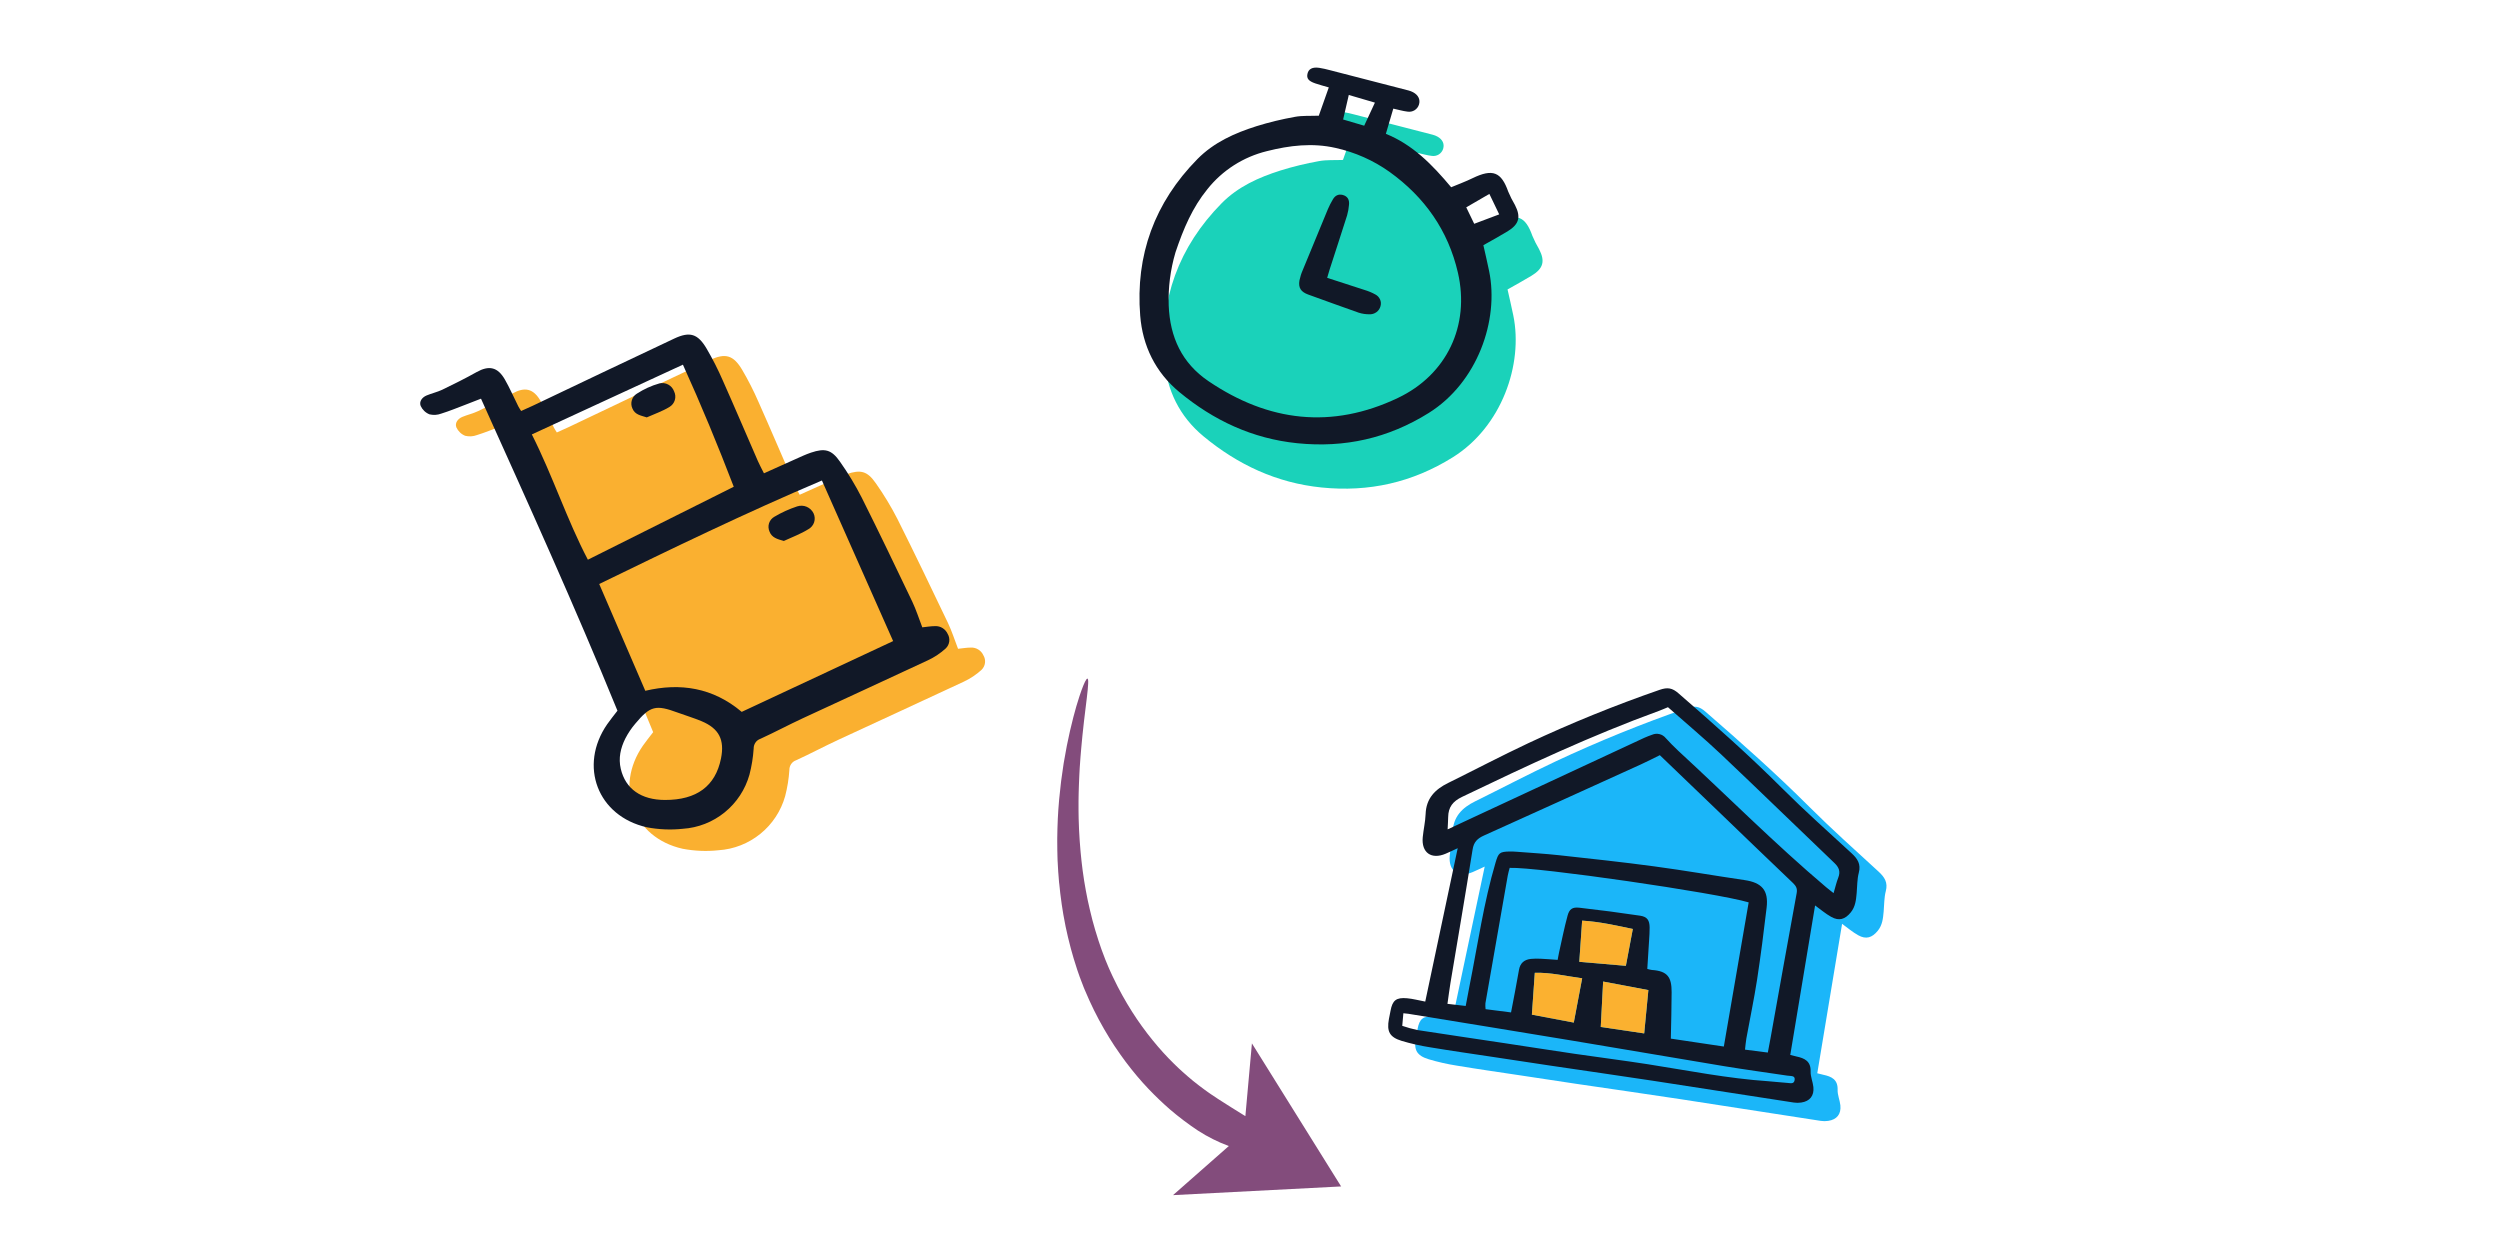 <svg xmlns="http://www.w3.org/2000/svg" id="Grid" width="600" height="300" viewBox="0 0 600 300"><defs><style>      .cls-1 {        fill: #1bb6f9;      }      .cls-2 {        fill: #1ad2ba;      }      .cls-3 {        fill: #fab030;      }      .cls-4 {        fill: #fbb130;      }      .cls-5 {        fill: #111827;      }      .cls-6 {        fill: #834c7c;      }    </style></defs><g><path class="cls-6" d="M321.85,284.72l-21.39-34.31-1.57,17.46c-.22-.14-.44-.27-.67-.41-1.74-1.08-3.77-2.34-5.84-3.68-.06-.03-.12-.07-.18-.12-.41-.27-.96-.63-1.62-1.08-.02-.02-.05-.03-.07-.05-.2-.14-.41-.28-.63-.44-.04-.03-.07-.05-.11-.08-.22-.16-.45-.32-.68-.49-.02-.02-.05-.03-.07-.05-.8-.59-1.7-1.27-2.68-2.06-.83-.68-1.61-1.36-2.36-2.03-.09-.08-.18-.17-.28-.25-.28-.26-.57-.52-.85-.78-.25-.24-.51-.48-.76-.73-.12-.12-.24-.23-.36-.35-1.7-1.67-3.4-3.53-5.04-5.55-.91-1.11-1.78-2.25-2.61-3.4-.03-.05-.07-.09-.1-.14-.38-.53-.76-1.07-1.13-1.61-.01-.02-.02-.03-.03-.05-.38-.57-.76-1.14-1.12-1.71-1.65-2.59-3.16-5.32-4.49-8.12-.09-.18-.17-.36-.26-.54-.05-.12-.11-.24-.16-.35-.03-.06-.06-.13-.09-.2l-.18-.39c-.11-.23-.21-.47-.32-.71-.07-.15-.13-.31-.2-.46-.06-.15-.13-.31-.19-.46-.03-.07-.05-.13-.08-.19-.06-.14-.11-.27-.17-.41-.1-.23-.2-.48-.3-.72-.03-.07-.06-.15-.08-.22-.24-.63-.49-1.27-.72-1.91-.05-.13-.1-.28-.15-.41-.23-.65-.46-1.31-.67-1.97-.01-.04-.03-.09-.04-.13-.53-1.6-1-3.25-1.42-4.8-.04-.16-.08-.33-.12-.49-.13-.53-.27-1.05-.39-1.58-.05-.22-.1-.44-.16-.67-.14-.61-.28-1.22-.41-1.83-.02-.11-.05-.21-.07-.32-.16-.74-.3-1.5-.44-2.26,0,0,0,0,0-.01-.11-.59-.21-1.19-.31-1.79-.03-.2-.07-.4-.1-.6-.09-.57-.17-1.14-.25-1.72-.03-.23-.07-.46-.1-.7-.08-.57-.14-1.15-.21-1.73-.03-.24-.06-.47-.08-.71-.06-.59-.12-1.18-.18-1.78-.02-.23-.05-.45-.06-.68-.05-.63-.1-1.26-.15-1.9-.01-.19-.03-.38-.04-.56-.05-.75-.09-1.5-.13-2.26,0-.07,0-.14-.01-.21-.04-.85-.07-1.7-.09-2.56,0-.43-.01-.86-.02-1.28,0-.27,0-.53-.01-.8,0-.42,0-.84,0-1.27,0-.3,0-.6,0-.9,0-.41.01-.83.02-1.24,0-.3,0-.61.02-.91.01-.43.02-.86.04-1.29,0-.27.02-.55.03-.82.02-.47.04-.95.06-1.43.01-.22.02-.44.03-.65.03-.55.06-1.1.09-1.66,0-.14.02-.28.03-.42.04-.69.09-1.38.15-2.08,0,0,0,0,0,0,.06-.75.12-1.5.19-2.26.08-.91.17-1.79.25-2.64,0-.04,0-.09.01-.13.26-2.58.54-4.87.78-6.81.1-.85.2-1.66.29-2.38.19-1.6.29-2.64.32-3.37.04-.82-.02-1.23-.17-1.26,0,0,0,0,0,0-.03,0-.06.02-.1.04-.01,0-.02,0-.03.01-.05.04-.1.1-.16.19,0,0,0,0,0,0-.37.53-.95,1.94-1.63,4-.51,1.55-1.01,3.26-1.48,5.09-.01.06-.03.12-.04.17-.25.95-.5,1.96-.74,3.03-.03.13-.06.27-.09.41-.21.93-.42,1.9-.62,2.91-.02.08-.03.15-.05.23-.01.05-.02.11-.03.16-.25,1.27-.49,2.6-.72,3.99-.03.2-.06.4-.09.6-.19,1.2-.37,2.44-.53,3.72-.03.23-.06.47-.08.7-.15,1.21-.28,2.45-.4,3.73-.02.21-.03.41-.05.62-.11,1.24-.2,2.49-.26,3.77,0,.05,0,.11-.01.16-.08,1.62-.12,3.25-.14,4.86,0,.04,0,.08,0,.12,0,.12,0,.23,0,.35,0-.04,0-.08,0-.11,0,.29,0,.58,0,.86,0-.19,0-.39,0-.58,0,.81,0,1.61.02,2.41,0-.04,0-.08,0-.11,0,.35.02.7.03,1.05,0-.16-.01-.33-.02-.49.01.59.03,1.18.05,1.76,0,.11.01.23.02.34,0-.02,0-.04,0-.07.02.37.04.75.06,1.13,0-.07,0-.13-.01-.2.03.59.06,1.18.1,1.76,0-.03,0-.06,0-.09.03.38.06.76.09,1.14,0-.09-.01-.17-.02-.26.02.31.05.61.07.92.02.2.03.4.05.61,0,.09.02.19.03.28,0-.03,0-.06,0-.09.03.37.08.74.12,1.11-.02-.19-.04-.38-.06-.57.06.58.12,1.15.18,1.72,0,.06.01.12.02.18.11.89.22,1.78.35,2.65.22,1.54.5,3.17.93,5.31.34,1.57.75,3.43,1.25,5.25.4,1.51.88,3.1,1.55,5.15.09.28.2.56.29.83.05.14.1.29.15.43.05.15.11.3.16.44.09.27.19.54.3.81l.48,1.24c.03.07.06.15.08.22.05.13.1.27.16.4.07.16.14.33.21.5l.05.11c1.32,3.16,2.84,6.25,4.54,9.19.41.7.83,1.41,1.26,2.11,0,.01.02.03.02.04.41.66.83,1.31,1.26,1.97.08.11.15.22.23.33.79,1.17,1.6,2.34,2.46,3.48,1.75,2.32,3.57,4.49,5.43,6.44.43.46.87.91,1.32,1.35.03.03.05.05.07.07.4.4.81.8,1.23,1.2,0,0,0,0,0,0,.79.75,1.6,1.5,2.45,2.24.03.02.05.04.08.07.5.43.97.82,1.43,1.19.13.1.26.21.39.31.51.41,1,.79,1.46,1.14.06.05.13.1.19.14.57.43,1.09.81,1.56,1.14.03.02.06.04.08.06.68.48,1.24.85,1.64,1.12,0,0,.01,0,.02.01,1.16.75,2.37,1.44,3.6,2.05,1.17.59,2.36,1.11,3.54,1.54.08.03.16.06.24.09l-13.4,11.79,40.37-2.09ZM284.16,257.56s-.03-.03-.05-.05c.02.02.03.03.05.05ZM274.39,246.77c-.08-.12-.17-.23-.25-.34.08.11.17.23.25.34ZM275.9,248.76c-.17-.21-.34-.42-.5-.64.16.21.34.42.5.64ZM260.55,213.5c-.02-.09-.03-.18-.05-.27.02.09.03.18.05.27ZM260.15,211.1c-.03-.2-.06-.4-.09-.61.03.2.06.41.09.61ZM258.36,232.33c-.21-.65-.4-1.25-.58-1.82.19.61.38,1.21.58,1.82ZM257.65,230.08c-.24-.8-.45-1.54-.64-2.25.2.75.42,1.51.64,2.25ZM259.8,208.67c-.03-.25-.06-.5-.09-.74.03.25.06.5.09.74ZM259.51,206.23c-.03-.27-.05-.54-.08-.81.03.27.05.54.08.81ZM259.27,203.78c-.02-.27-.04-.54-.06-.81.02.27.04.54.06.81ZM259.09,201.32c-.02-.27-.03-.53-.04-.8.02.26.03.53.04.8ZM256.87,227.31c-.19-.7-.36-1.4-.53-2.08.17.7.34,1.39.53,2.08ZM256.23,224.75c-.18-.76-.34-1.49-.49-2.18.16.73.32,1.46.49,2.18ZM258.93,198.32c0,.17.01.35.02.53,0-.18-.01-.35-.02-.53ZM255.64,222.06c-.14-.71-.26-1.37-.38-1.98.12.66.25,1.32.38,1.98ZM258.84,191.92c0-.06,0-.12,0-.18,0,.06,0,.12,0,.18ZM255.17,219.56c-.15-.85-.27-1.62-.38-2.37.11.79.24,1.58.38,2.37ZM258.88,189.73c0-.09,0-.17,0-.26,0,.09,0,.17,0,.26ZM258.95,187.6c0-.12.01-.23.02-.35,0,.12-.01.23-.02.35ZM259.05,185.51c0-.15.02-.3.03-.46,0,.15-.02.3-.03.46ZM259.17,183.45c.01-.18.02-.35.04-.53-.01.18-.03.35-.04.53ZM259.32,181.38c0-.11.02-.21.03-.31,0,.1-.02.21-.03.31ZM260.97,162.86s0,0,0,0c-.02,0-.04.01-.06.02.02,0,.04-.03.06-.02ZM260.84,162.92s-.01.02-.02.03c0,0,.02-.02.02-.03ZM255.25,183.24c-.01.07-.02.14-.03.21.01-.07.02-.14.03-.21ZM254.63,187.56c-.01.11-.03.22-.04.34.01-.11.03-.22.04-.34ZM254.16,191.97c0,.08-.01.17-.02.25,0-.08.01-.17.02-.25ZM253.74,199.04c0,.13,0,.26,0,.39,0-.13,0-.26,0-.39ZM254.57,215.61c-.05-.36-.1-.71-.14-1.07.04.36.1.72.14,1.07ZM259.03,234.23c.07.21.15.41.22.61-.05-.13-.1-.27-.15-.4-.02-.07-.05-.14-.08-.21ZM265.69,248.2c.15.25.29.5.45.75-.15-.25-.3-.5-.45-.75ZM267.03,250.36c.13.2.26.41.39.61-.13-.2-.26-.4-.39-.61ZM268.76,252.93c-.12-.17-.23-.34-.35-.51.12.17.23.34.35.51ZM276.54,262.27c.09.09.18.18.27.27-.09-.09-.18-.18-.27-.27ZM277.55,263.28c.18.18.37.36.55.54-.19-.18-.37-.36-.55-.54ZM279.35,264.98c-.1-.09-.2-.19-.3-.28.1.09.2.19.3.28ZM282.35,267.56s.02.01.03.02c0,0-.02-.01-.03-.02ZM294.64,274.93c.08.03.16.05.24.08h0c-.08-.03-.16-.05-.24-.08Z"></path><path class="cls-6" d="M253.7,201.89c0-.06,0-.11,0-.17,0,.06,0,.11,0,.17Z"></path><path class="cls-6" d="M254.21,212.49c-.01-.15-.03-.3-.05-.44.01.15.03.3.05.44Z"></path><path class="cls-6" d="M254.01,210.24c-.02-.26-.04-.52-.06-.79.02.26.04.52.06.79Z"></path><path class="cls-6" d="M253.73,204.74c0-.15,0-.29-.01-.44,0,.15,0,.3.01.44Z"></path><path class="cls-6" d="M253.85,207.69c-.01-.29-.03-.57-.05-.86.01.29.03.57.05.86Z"></path></g><g><path class="cls-3" d="M191.93,118.74c2.69-1.21,5.12-2.31,7.57-3.4,1.23-.55,2.45-1.13,3.72-1.56,3.34-1.12,4.93-.74,6.97,2.19,1.94,2.75,3.69,5.64,5.22,8.64,4.14,8.26,8.13,16.59,12.11,24.92.94,1.98,1.6,4.09,2.41,6.18,1.02-.1,2.05-.29,3.08-.29.63-.03,1.25.13,1.79.47.54.33.96.82,1.22,1.4.33.55.46,1.18.38,1.81-.08.63-.37,1.21-.83,1.66-1.27,1.16-2.7,2.11-4.26,2.84-10.02,4.7-20.08,9.28-30.11,13.95-3.4,1.58-6.71,3.35-10.12,4.91-.49.17-.91.48-1.2.91-.29.42-.44.93-.43,1.45-.14,2.11-.48,4.21-1.01,6.25-1,3.56-3.07,6.71-5.94,9.04-2.87,2.33-6.38,3.71-10.07,3.95-2.87.31-5.77.18-8.61-.36-11.85-2.67-16.42-14.76-9.52-24.74.71-1.03,1.51-1.99,2.46-3.24-10.23-25.06-21.45-49.83-32.75-74.89-1.41.55-2.63,1.04-3.86,1.5-1.89.72-3.76,1.49-5.69,2.09-.9.34-1.88.4-2.82.17-.94-.38-1.69-1.1-2.11-2.02-.41-1.06.34-2.06,1.42-2.51,1.24-.52,2.58-.81,3.79-1.39,2.77-1.34,5.53-2.71,8.22-4.22,2.95-1.65,5.03-1.24,6.76,1.75,1.2,2.08,2.15,4.3,3.23,6.45.17.33.38.64.69,1.14.99-.45,1.93-.85,2.85-1.29,11.3-5.37,22.59-10.78,33.91-16.1,3.7-1.74,5.62-1.17,7.72,2.36,1.46,2.49,2.77,5.06,3.92,7.71,2.86,6.41,5.6,12.88,8.41,19.31.38.87.84,1.71,1.47,2.97Z"></path><path class="cls-5" d="M183.35,113.59c2.69-1.21,5.12-2.31,7.57-3.4,1.23-.55,2.45-1.13,3.72-1.56,3.34-1.12,4.93-.74,6.97,2.19,1.94,2.75,3.69,5.64,5.22,8.64,4.14,8.26,8.13,16.59,12.11,24.92.94,1.98,1.6,4.09,2.41,6.18,1.02-.1,2.05-.29,3.08-.29.63-.03,1.25.13,1.79.47s.96.82,1.22,1.39c.33.55.46,1.18.38,1.82-.08.63-.37,1.21-.83,1.66-1.27,1.16-2.7,2.11-4.25,2.84-10.02,4.7-20.08,9.28-30.11,13.95-3.4,1.58-6.71,3.35-10.12,4.91-.49.17-.91.48-1.2.91-.29.42-.44.93-.43,1.45-.14,2.11-.48,4.21-1.01,6.25-1,3.56-3.07,6.71-5.94,9.04-2.87,2.33-6.38,3.71-10.07,3.95-2.87.31-5.77.18-8.61-.36-11.85-2.67-16.42-14.76-9.52-24.74.71-1.03,1.51-1.99,2.46-3.24-10.23-25.06-21.45-49.83-32.75-74.89-1.41.55-2.63,1.04-3.86,1.5-1.89.72-3.76,1.49-5.69,2.09-.9.34-1.88.4-2.82.17-.94-.38-1.69-1.1-2.11-2.02-.41-1.06.34-2.06,1.42-2.51,1.24-.52,2.58-.81,3.79-1.39,2.77-1.34,5.53-2.71,8.22-4.22,2.95-1.65,5.03-1.24,6.76,1.75,1.2,2.08,2.15,4.3,3.23,6.45.17.33.38.64.69,1.14.99-.45,1.93-.85,2.85-1.29,11.3-5.37,22.59-10.78,33.91-16.1,3.71-1.74,5.62-1.17,7.72,2.36,1.46,2.49,2.77,5.06,3.92,7.71,2.86,6.41,5.6,12.88,8.41,19.31.38.87.84,1.71,1.47,2.97ZM197.26,115.32c-18.48,7.84-35.92,16.32-53.45,24.84l11.06,25.63c8.4-1.98,16.24-.76,23.14,5.06l36.34-16.99-17.09-38.54ZM176.1,116.82c-3.82-9.95-7.82-19.66-12.2-29.3l-36.26,16.74c5.05,10,8.43,20.51,13.45,30.07l35.01-17.51ZM159.59,191.99c7.61.02,12.12-3.32,13.45-9.96.9-4.49-.47-7.19-4.68-8.95-1.86-.78-3.8-1.35-5.7-2.05-5.28-1.95-6.6-1.64-10.19,2.65-.94,1.1-1.74,2.3-2.4,3.58-1.13,2.28-1.69,4.7-1.08,7.27,1.13,4.8,4.88,7.45,10.59,7.46h0Z"></path><path class="cls-5" d="M188.12,129.83c-1.58-.44-2.9-.8-3.44-2.26-.28-.63-.32-1.35-.11-2,.22-.66.67-1.21,1.28-1.55,1.73-1.03,3.57-1.86,5.48-2.49.75-.24,1.56-.21,2.28.1.72.31,1.31.87,1.65,1.58.31.67.36,1.44.13,2.14-.23.7-.72,1.29-1.37,1.65-1.84,1.15-3.92,1.91-5.9,2.83Z"></path><path class="cls-5" d="M155.25,100.18c-1.52-.48-2.87-.66-3.47-2.14-.29-.62-.34-1.33-.14-1.99.2-.66.63-1.22,1.22-1.58,1.67-1.08,3.48-1.91,5.39-2.45.72-.17,1.47-.08,2.12.27.65.35,1.15.92,1.4,1.61.33.66.4,1.42.19,2.12-.21.71-.69,1.3-1.32,1.67-1.68,1.02-3.58,1.66-5.38,2.47Z"></path></g><g><path class="cls-2" d="M322.31,38.39c.77-2.18,1.52-4.32,2.4-6.79-1.18-.35-2.23-.61-3.26-.97-1.62-.56-2.1-1.19-1.86-2.29.25-1.17,1.18-1.68,2.82-1.44.86.14,1.72.33,2.56.56,6.3,1.62,12.6,3.25,18.89,4.88.38.1.75.24,1.1.43,1.25.68,1.75,1.76,1.4,2.93-.17.57-.55,1.06-1.06,1.38-.51.31-1.12.43-1.72.33-1.09-.13-2.15-.45-3.39-.72l-1.78,6.05c6.45,2.61,11.13,7.39,15.67,12.82,1.69-.71,3.46-1.35,5.13-2.17,4.86-2.36,6.9-1.49,8.57,3.23.46,1.09.99,2.16,1.6,3.18,1.49,2.88,1.03,4.64-1.77,6.35-1.88,1.15-3.83,2.2-5.8,3.32.47,2.09.96,4.15,1.38,6.22,2.43,11.8-2.81,26.75-14.5,34.05-9.73,6.08-20.17,8.41-31.52,7.26-10.76-1.09-20.11-5.47-28.35-12.3-5.74-4.76-8.8-11.09-9.37-18.32-1.16-14.53,3.45-27.14,13.74-37.59,3.95-4,8.92-6.22,14.16-7.88,3.02-.94,6.1-1.68,9.21-2.24,1.83-.34,3.75-.2,5.74-.28Z"></path><g><path class="cls-5" d="M316.51,27.77c.77-2.18,1.52-4.32,2.4-6.79-1.18-.35-2.23-.61-3.26-.97-1.62-.56-2.1-1.19-1.86-2.29.25-1.17,1.18-1.68,2.82-1.44.86.14,1.72.33,2.56.56,6.3,1.62,12.6,3.25,18.89,4.88.38.1.75.24,1.1.43,1.25.68,1.75,1.76,1.4,2.93-.17.57-.55,1.06-1.06,1.38-.51.31-1.12.43-1.72.33-1.09-.13-2.15-.45-3.39-.72l-1.78,6.05c6.45,2.61,11.13,7.39,15.67,12.82,1.69-.71,3.46-1.35,5.13-2.17,4.86-2.36,6.9-1.49,8.57,3.23.46,1.09.99,2.16,1.6,3.18,1.49,2.88,1.03,4.64-1.77,6.35-1.88,1.15-3.83,2.2-5.8,3.32.47,2.09.96,4.15,1.38,6.22,2.43,11.8-2.81,26.75-14.5,34.05-9.73,6.08-20.17,8.41-31.52,7.26-10.76-1.09-20.11-5.47-28.35-12.3-5.74-4.76-8.8-11.1-9.37-18.32-1.16-14.53,3.45-27.14,13.74-37.59,3.95-4,8.92-6.22,14.16-7.88,3.02-.94,6.1-1.68,9.21-2.24,1.83-.34,3.75-.2,5.74-.28ZM282.11,60.59c-1.22,4.14-1.77,8.44-1.62,12.76.31,7.54,3.13,13.78,9.55,18.13,14.42,9.77,29.61,11.56,45.45,4.03,11.78-5.6,17.32-17.4,14.41-30.06-2.33-10.13-7.98-18.14-16.41-24.2-3.89-2.77-8.3-4.72-12.96-5.75-5.55-1.26-11.04-.6-16.46.77-5.66,1.38-10.7,4.6-14.31,9.15-3.56,4.38-5.71,9.39-7.65,15.16ZM323.71,22.78c-.47,2.02-.91,3.96-1.36,5.9l5.06,1.49c.87-1.87,1.69-3.63,2.57-5.54l-6.27-1.84ZM359.81,51.45l-2.36-4.91-5.55,3.22,1.91,3.95,6-2.26Z"></path><path class="cls-5" d="M318.52,66.68c3.08,1,6.02,1.93,8.94,2.9.91.27,1.79.63,2.62,1.09.5.26.9.68,1.13,1.19.23.51.27,1.09.11,1.63-.15.58-.5,1.09-.99,1.44-.49.35-1.08.53-1.68.5-.87,0-1.74-.12-2.57-.39-4.04-1.41-8.06-2.89-12.09-4.34-1.77-.64-2.43-1.62-2.12-3.41.18-.85.44-1.68.79-2.47,2-4.89,4.01-9.77,6.04-14.64.34-.8.74-1.57,1.18-2.31.52-.91,1.31-1.36,2.39-1.08,1.21.33,1.61,1.22,1.49,2.36-.07.86-.22,1.72-.46,2.55-1.38,4.36-2.81,8.7-4.21,13.05-.17.52-.31,1.05-.57,1.94Z"></path></g></g><g><g><path class="cls-1" d="M436.13,257.58c.48.12.97.26,1.48.37,1.97.42,3.5,1.13,3.42,3.62-.04,1.23.53,2.47.66,3.71.22,2.1-.85,3.43-2.92,3.73-.59.09-1.19.09-1.78,0-11.27-1.73-22.54-3.51-33.82-5.23-8.26-1.26-16.53-2.43-24.79-3.65-4.5-.67-9-1.36-13.49-2.04-5.09-.77-10.18-1.49-15.26-2.34-2.28-.36-4.54-.87-6.75-1.53-2.91-.89-3.61-2.26-3.06-5.25.12-.66.26-1.32.39-1.98.46-2.49,1.35-3.23,3.95-3,1.4.12,2.77.5,4.38.8,2.61-12.32,5.16-24.39,7.79-36.81-1.07.49-1.97.93-2.89,1.32-3.45,1.47-5.86-.26-5.5-3.97.18-1.85.62-3.69.69-5.55.13-3.76,2.27-5.92,5.41-7.46,6.42-3.17,12.76-6.5,19.24-9.55,10.26-4.81,20.77-9.08,31.49-12.79,1.95-.68,3.07-.46,4.54.82,8.51,7.38,16.92,14.85,24.9,22.81,5.38,5.37,11.06,10.44,16.66,15.59,1.43,1.32,2.27,2.6,1.72,4.68-.41,1.56-.36,3.25-.51,4.88-.15,1.64-.3,3.26-1.41,4.62-1.37,1.68-2.81,2.14-4.7,1.08-1.4-.78-2.64-1.86-3.87-2.74-1.97,11.84-3.94,23.73-5.95,35.85Z"></path><path class="cls-5" d="M429.65,253.18c.48.12.97.26,1.48.37,1.97.42,3.5,1.13,3.42,3.62-.04,1.23.53,2.46.66,3.71.22,2.1-.85,3.43-2.92,3.73-.59.09-1.19.09-1.78,0-11.28-1.73-22.54-3.51-33.82-5.23-8.26-1.26-16.53-2.43-24.79-3.66-4.5-.67-9-1.36-13.49-2.04-5.09-.77-10.18-1.49-15.26-2.34-2.28-.36-4.54-.87-6.75-1.53-2.91-.89-3.61-2.26-3.06-5.25.12-.66.26-1.32.39-1.98.46-2.49,1.35-3.23,3.95-3,1.4.12,2.77.5,4.38.8,2.61-12.32,5.16-24.39,7.79-36.81-1.07.49-1.97.93-2.89,1.32-3.45,1.47-5.86-.26-5.5-3.97.18-1.86.62-3.69.69-5.55.13-3.76,2.27-5.92,5.41-7.46,6.42-3.17,12.76-6.5,19.24-9.55,10.26-4.81,20.77-9.08,31.49-12.79,1.95-.68,3.07-.46,4.54.82,8.51,7.38,16.92,14.85,24.9,22.81,5.38,5.37,11.06,10.44,16.66,15.59,1.43,1.32,2.27,2.6,1.72,4.68-.41,1.56-.36,3.25-.51,4.88-.15,1.64-.3,3.25-1.41,4.62-1.37,1.68-2.81,2.14-4.7,1.08-1.4-.78-2.64-1.86-3.87-2.74-1.96,11.84-3.94,23.73-5.95,35.85ZM424.28,252.61c.26-1.36.49-2.52.69-3.68,2.07-11.52,4.11-23.05,6.23-34.57.21-1.14-.16-1.74-.93-2.48-6.05-5.75-12.04-11.56-18.06-17.34-4.61-4.43-9.23-8.87-13.85-13.3-1.59.78-3.04,1.53-4.53,2.21-12.55,5.71-25.12,11.41-37.69,17.08-1.58.71-2.44,1.57-2.72,3.37-1.7,10.68-3.53,21.34-5.31,32.01-.26,1.59-.46,3.2-.72,5.01l4.38.51c.35-1.84.62-3.37.93-4.9,1.97-9.87,3.38-19.85,6.24-29.53.69-2.33.96-2.59,3.4-2.64.59-.01,1.19.03,1.79.07,3.34.26,6.69.46,10.03.82,7.63.84,15.27,1.65,22.87,2.68,7.24.97,14.44,2.23,21.67,3.29,4.15.61,5.78,2.46,5.29,6.6-.68,5.77-1.41,11.54-2.29,17.29-.73,4.72-1.72,9.39-2.57,14.09-.15.84-.21,1.7-.33,2.71l5.46.7ZM419.68,216.57c-7.77-2.31-50.7-8.53-57.36-8.28-.15.59-.35,1.21-.46,1.86-1.8,10.21-3.59,20.42-5.36,30.63-.03.47-.02.95.04,1.42l6.11.78c.68-3.59,1.34-6.88,1.9-10.18.28-1.66,1.26-2.48,2.83-2.66.81-.08,1.63-.09,2.45-.04,1.32.06,2.64.17,4,.27.13-.68.21-1.18.32-1.67.67-2.98,1.26-5.98,2.06-8.92.43-1.61,1.16-2.11,2.82-1.93,4.88.55,9.76,1.19,14.62,1.92,1.69.26,2.24,1.1,2.26,2.81.02,1.04-.07,2.09-.13,3.13-.13,2.28-.28,4.55-.43,6.83.35.11.71.19,1.07.25,3.87.25,4.77,1.81,4.77,5.32,0,3.62-.12,7.25-.19,11.16l12.72,1.9c2.01-11.69,3.97-23.07,5.96-34.59h0ZM400.31,169.73c-.86.35-1.54.66-2.24.91-16.14,5.87-31.66,13.16-47.13,20.59-2.29,1.1-3.34,2.48-3.38,4.87-.01.88-.08,1.77-.13,2.95,2.3-1.08,4.38-2.06,6.46-3.02,13.59-6.32,27.18-12.65,40.77-18.97.61-.28,1.24-.5,1.87-.73.55-.24,1.17-.28,1.75-.14.58.14,1.11.47,1.49.94.96,1.04,1.94,2.07,2.98,3.03,11.84,10.9,23.2,22.34,35.5,32.75.54.46,1.11.88,1.81,1.44.43-1.45.69-2.62,1.12-3.72.57-1.45.19-2.45-.93-3.52-9.06-8.65-18.03-17.4-27.13-26.01-4.11-3.89-8.46-7.52-12.82-11.38h0ZM336.53,246.2c1.19.41,2.4.74,3.63,1.01,6.99,1.08,14,2.1,21,3.16,5.6.84,11.19,1.73,16.8,2.55,5.82.85,11.67,1.59,17.48,2.49,9.64,1.51,19.22,3.43,28.99,4.09,1.56.11,3.11.31,4.67.41.62.04,1.45.3,1.61-.68.17-1.04-.68-.95-1.32-1.04-.15-.02-.3-.02-.44-.04-5.01-.75-10.04-1.43-15.04-2.25-12.14-2.01-24.26-4.11-36.39-6.12-13.16-2.19-26.34-4.32-39.51-6.47-.35-.06-.71-.08-1.2-.13-.09.99-.17,1.85-.27,3.04h0ZM377.71,245.42l2.01-10.63c-3.89-.52-7.54-1.42-11.37-1.32-.25,3.55-.48,6.86-.7,10.05l10.06,1.9ZM394.61,248.02c.35-3.61.68-7.02,1-10.4l-10.86-2.05c-.19,3.73-.38,7.25-.57,10.9l10.43,1.55ZM391.88,222.95c-4-.83-7.91-1.74-12.17-2-.24,3.43-.46,6.65-.68,9.89l11.18.96,1.67-8.85Z"></path></g><path class="cls-4" d="M377.71,245.42l2.01-10.63c-3.89-.52-7.54-1.42-11.37-1.32-.25,3.55-.48,6.86-.7,10.05l10.06,1.9Z"></path><path class="cls-4" d="M394.61,248.02c.35-3.61.68-7.02,1-10.4l-10.86-2.05c-.19,3.73-.38,7.25-.57,10.9l10.43,1.55Z"></path><path class="cls-4" d="M391.88,222.95c-4-.83-7.91-1.74-12.17-2-.24,3.43-.46,6.65-.68,9.89l11.18.96,1.67-8.85Z"></path></g></svg>